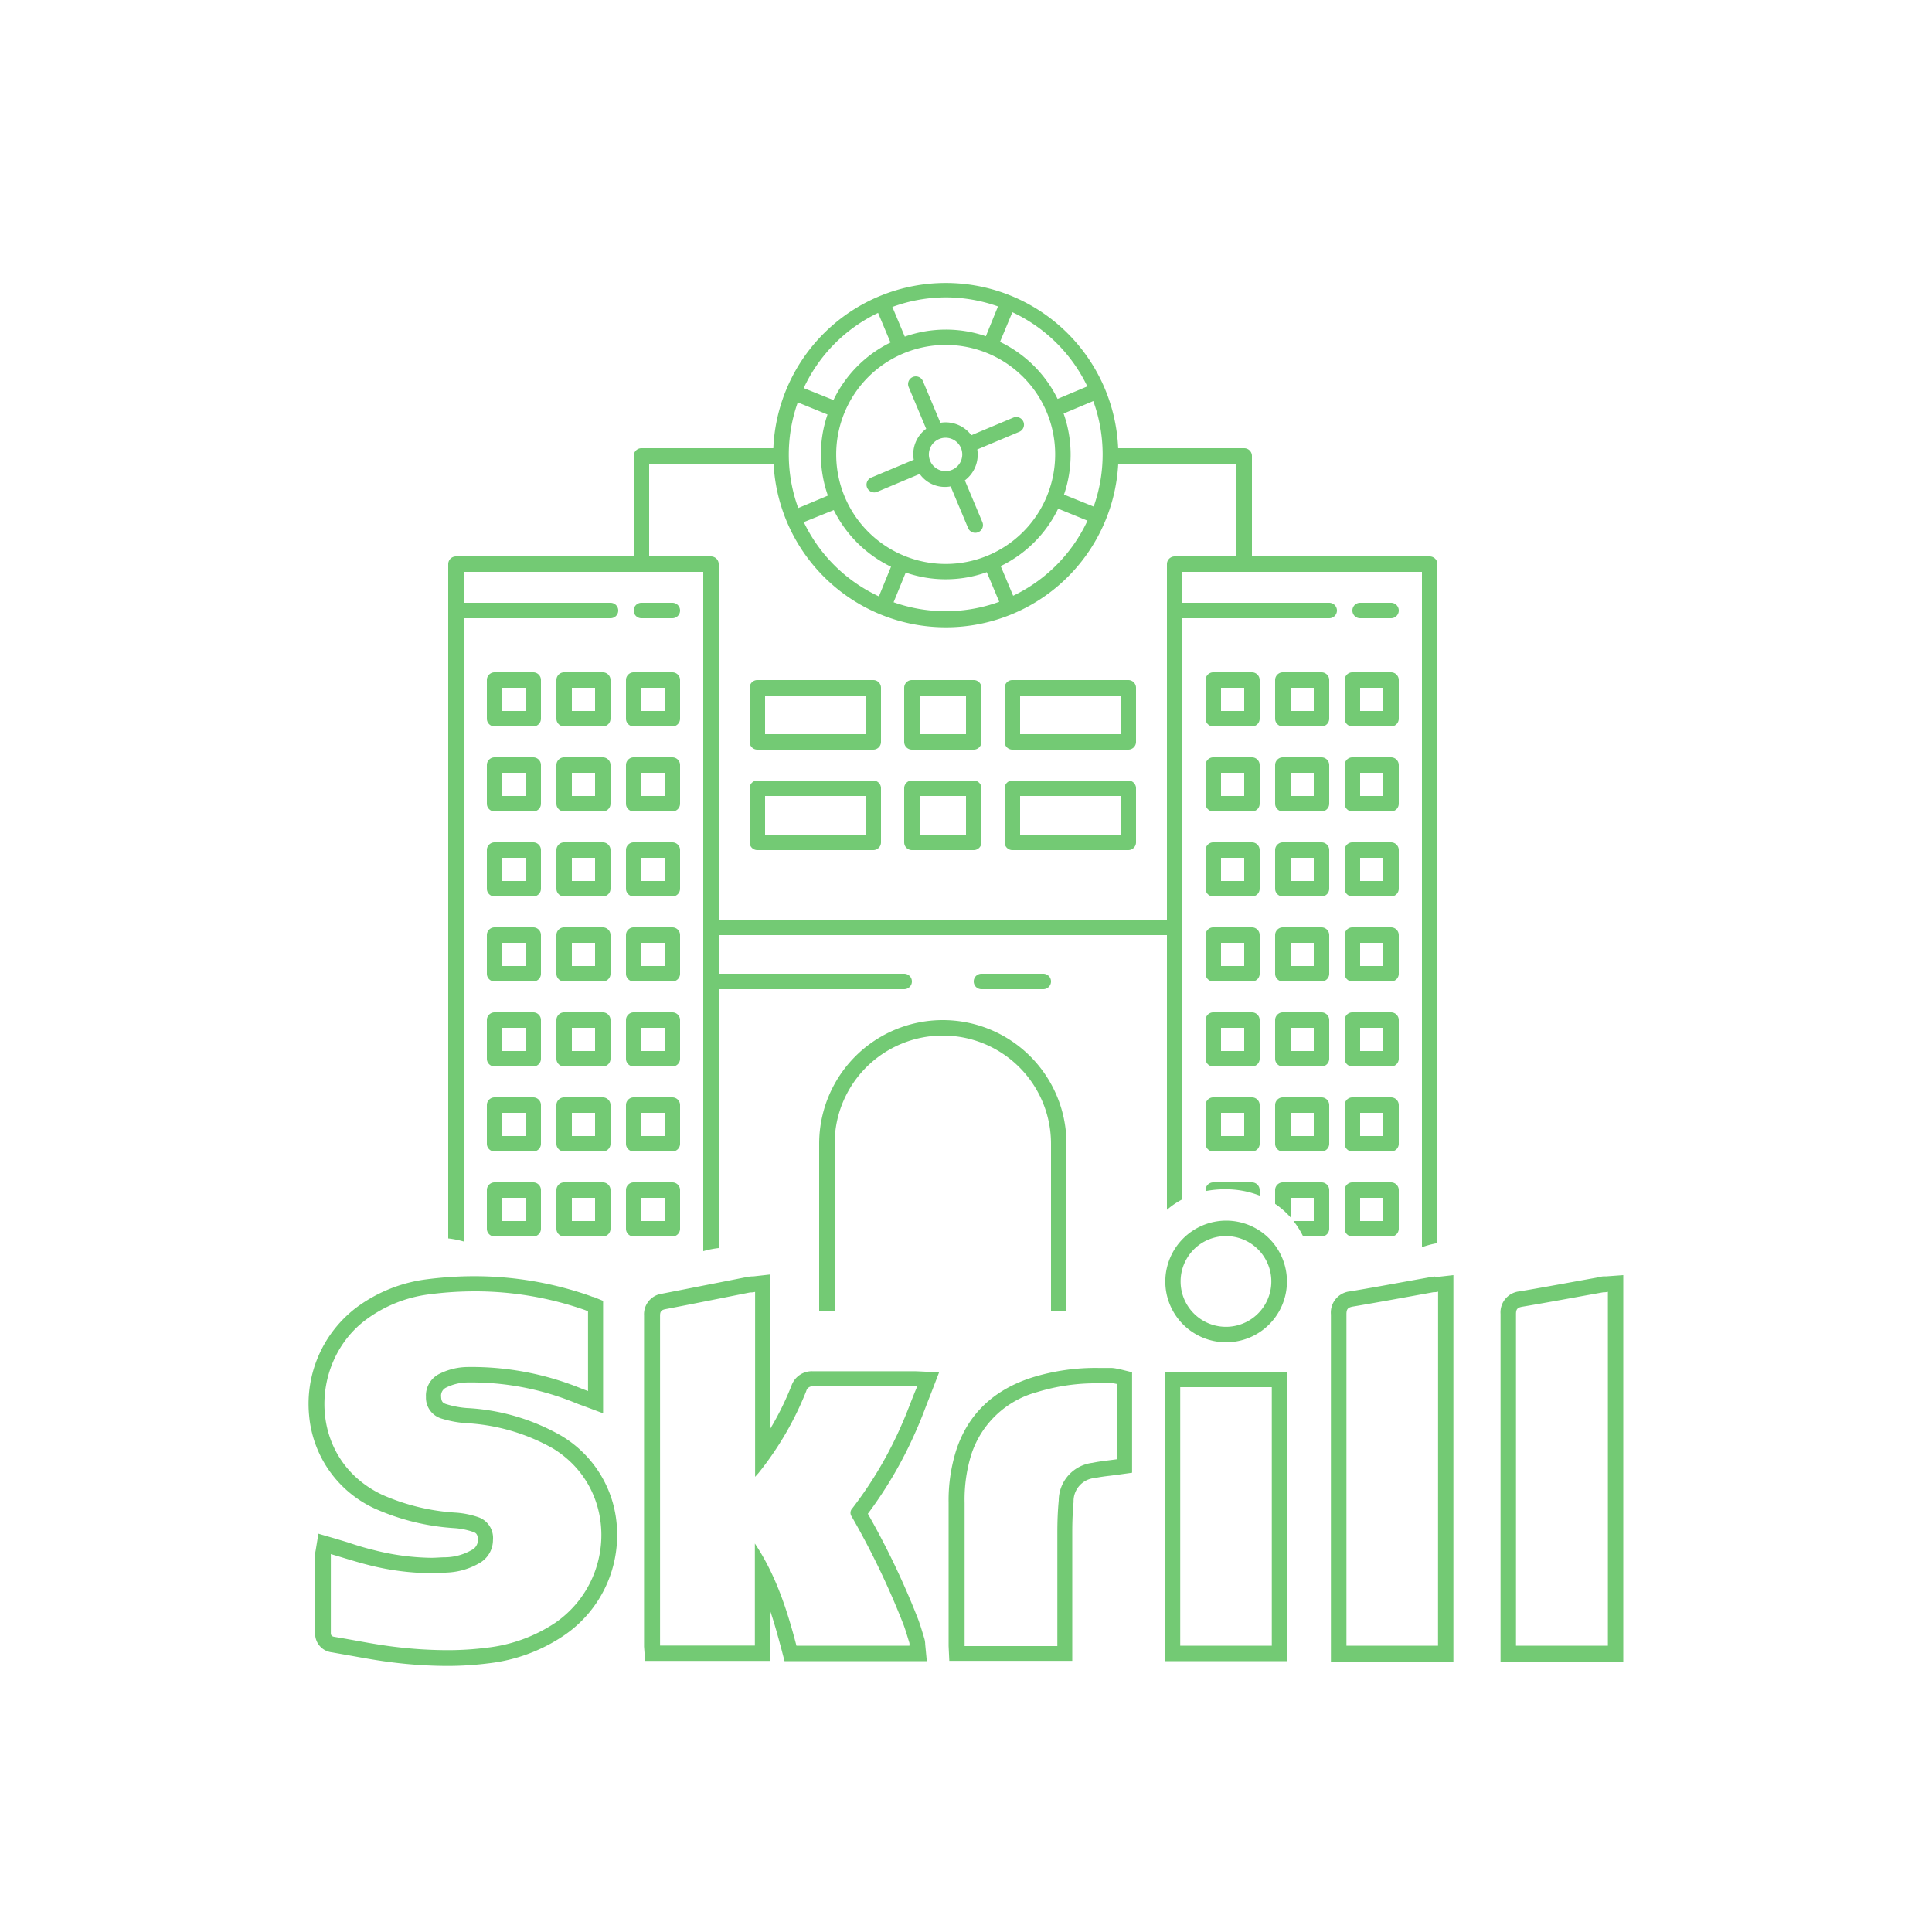 <svg id="Layer_1" data-name="Layer 1" xmlns="http://www.w3.org/2000/svg" viewBox="0 0 250 250"><defs><style>.cls-1{fill:#73ca74}</style></defs><path class="cls-1" d="M72.55 185.74a27.42 27.42 0 0 0-12.18-3.54 12 12 0 0 1-2.64-.51c-.41-.13-.63-.32-.65-.95a1.16 1.16 0 0 1 .7-1.21 6.32 6.32 0 0 1 2.86-.64h.89a35.52 35.52 0 0 1 13.1 2.72l.5.19.23.08 2.68 1v-14.55l-1.24-.51h-.1l-.39-.15a45.24 45.24 0 0 0-14.92-2.53 48.14 48.14 0 0 0-6.09.39 19.34 19.34 0 0 0-9.08 3.59A15.65 15.65 0 0 0 40 183.16a14.66 14.66 0 0 0 8.55 12.07 29.85 29.85 0 0 0 10.29 2.51 9.38 9.38 0 0 1 2.42.5c.24.09.58.22.58 1a1.44 1.44 0 0 1-.84 1.35 7.05 7.05 0 0 1-3.31.92c-.62 0-1.26.07-1.89.07a31.45 31.45 0 0 1-7.41-1c-1.12-.27-2.22-.6-3.39-1l-1.63-.49-2.17-.63-.36 2.2a2.49 2.49 0 0 0-.06.52v10.11a2.43 2.43 0 0 0 2.16 2.52l2.54.45c1.77.32 3.6.65 5.45.87a58.41 58.41 0 0 0 6.89.44 42.38 42.38 0 0 0 5.41-.34 21.72 21.72 0 0 0 9.77-3.62 15.67 15.67 0 0 0 6.85-13.44 14.76 14.76 0 0 0-7.3-12.43zM71.83 210a19.91 19.91 0 0 1-8.83 3.21 40.16 40.16 0 0 1-5.16.32 56.78 56.78 0 0 1-6.66-.42c-2.64-.31-5.26-.87-7.89-1.3-.32-.05-.49-.16-.48-.54v-10a1 1 0 0 1 0-.17c1.73.5 3.4 1.05 5.11 1.47a33.61 33.61 0 0 0 7.88 1q1 0 2-.08a9.08 9.08 0 0 0 4.21-1.21 3.43 3.43 0 0 0 1.78-3 2.85 2.85 0 0 0-1.79-2.92 11.37 11.37 0 0 0-2.94-.62 27.69 27.69 0 0 1-9.61-2.32c-9.72-4.62-9.49-17.25-2-22.72a17.34 17.34 0 0 1 8.15-3.22 45.87 45.87 0 0 1 5.84-.38 43.05 43.05 0 0 1 14.26 2.42l.39.16V180l-.68-.25a37.61 37.61 0 0 0-13.84-2.86h-.95a8.3 8.3 0 0 0-3.75.88 3.13 3.13 0 0 0-1.75 3 2.81 2.81 0 0 0 2 2.79 14 14 0 0 0 3.08.59 25.63 25.63 0 0 1 11.32 3.26c8.41 5.1 8.28 17.09.31 22.59zm46.62-32.56h-13.28a2.79 2.79 0 0 0-2.75 1.86 38.32 38.32 0 0 1-2.76 5.6v-19.98l-2.22.25h-.2a6 6 0 0 0-.61.08l-3.35.66-7.59 1.49a2.68 2.68 0 0 0-2.35 2.81v42.86l.14 1.85h16.21v-6.39c.56 1.64 1 3.3 1.44 4.92l.39 1.5h18.41l-.21-2.19v-.05a2.72 2.72 0 0 0-.12-.71l-.19-.63c-.18-.6-.37-1.21-.6-1.83a104.11 104.11 0 0 0-6.51-13.66 54.06 54.06 0 0 0 6.38-11.07c.45-1 .87-2.13 1.27-3.17l.57-1.46 1-2.6-2.79-.13zm-1.62 6.56a51.43 51.43 0 0 1-6.54 11.18.82.82 0 0 0-.08 1.06 103.71 103.71 0 0 1 6.71 14c.29.78.51 1.57.76 2.36a1.94 1.94 0 0 1 0 .35h-14.62c-1.21-4.64-2.67-9.16-5.38-13.22v13.2H85.41v-42.69c0-.58.21-.74.72-.84 3.65-.7 7.3-1.44 10.94-2.16.19 0 .39 0 .64-.07v23.93c.25-.28.39-.42.52-.59a41.12 41.12 0 0 0 6.1-10.51.79.79 0 0 1 .87-.6h13.49c-.69 1.6-1.22 3.15-1.86 4.6zm91.02-18.84h-.17c-.2 0-.38 0-.55.07l-2.94.53c-2.47.45-5 .91-7.54 1.34a2.73 2.73 0 0 0-2.48 2.92V215h15.88v-50zm.21 47.79h-11.89V170.04c0-.64.19-.84.81-.95 3.51-.59 7-1.25 10.5-1.87.18 0 .36 0 .58-.06zm-22.38-47.77l-.54.07-2.89.52c-2.47.45-5 .91-7.53 1.33a2.76 2.76 0 0 0-2.5 3V215h15.85v-50l-2.22.25zm.4 47.77h-11.85v-42.88c0-.66.17-.88.83-1 3.49-.59 7-1.24 10.44-1.86.18 0 .36 0 .59-.07zm-41.23-35.78l-.4-.08a4.43 4.43 0 0 0-.64-.08h-1.73a27.64 27.64 0 0 0-8.5 1.23c-5 1.59-8.3 4.74-9.83 9.37a21.45 21.45 0 0 0-1 6.85V213l.09 1.91h15.91V198.3c0-1.48.06-2.77.17-3.95a3 3 0 0 1 2.78-3.1c.63-.13 1.3-.22 2-.3l1.07-.14 1.72-.24v-13l-1.49-.37zm-.28 11.65c-1.1.16-2.17.25-3.21.47a4.94 4.94 0 0 0-4.36 4.87c-.13 1.37-.18 2.75-.18 4.12V213h-12v-18.54a19.68 19.68 0 0 1 .86-6.23 12.31 12.31 0 0 1 8.54-8.1 25.8 25.8 0 0 1 7.89-1.13h1.64a2.62 2.62 0 0 1 .36 0l.48.1zm8.15-11.32h-2v37.45h15.85V177.5h-13.85zm11.85 35.45h-11.85V179.5h11.85zm-13.78-47.1a7.87 7.87 0 1 0 7.87-7.9 7.89 7.89 0 0 0-7.87 7.9zm7.85-5.9a5.87 5.87 0 0 1 0 11.74 5.87 5.87 0 0 1 0-11.74zM157 94h5a1 1 0 0 0 1-1v-5a1 1 0 0 0-1-1h-5a1 1 0 0 0-1 1v5a1 1 0 0 0 1 1zm1-5h3v3h-3zm23-1a1 1 0 0 0-1-1h-5a1 1 0 0 0-1 1v5a1 1 0 0 0 1 1h5a1 1 0 0 0 1-1zm-2 4h-3v-3h3zm-8-5h-5a1 1 0 0 0-1 1v5a1 1 0 0 0 1 1h5a1 1 0 0 0 1-1v-5a1 1 0 0 0-1-1zm-1 5h-3v-3h3zm-14 12a1 1 0 0 0 1 1h5a1 1 0 0 0 1-1v-5a1 1 0 0 0-1-1h-5a1 1 0 0 0-1 1zm2-4h3v3h-3zm23-1a1 1 0 0 0-1-1h-5a1 1 0 0 0-1 1v5a1 1 0 0 0 1 1h5a1 1 0 0 0 1-1zm-2 4h-3v-3h3zm-8-5h-5a1 1 0 0 0-1 1v5a1 1 0 0 0 1 1h5a1 1 0 0 0 1-1v-5a1 1 0 0 0-1-1zm-1 5h-3v-3h3zm10-25h-4a1 1 0 0 0 0 2h4a1 1 0 0 0 0-2zm-24 37a1 1 0 0 0 1 1h5a1 1 0 0 0 1-1v-5a1 1 0 0 0-1-1h-5a1 1 0 0 0-1 1zm2-4h3v3h-3zm23-1a1 1 0 0 0-1-1h-5a1 1 0 0 0-1 1v5a1 1 0 0 0 1 1h5a1 1 0 0 0 1-1zm-2 4h-3v-3h3zm-8-5h-5a1 1 0 0 0-1 1v5a1 1 0 0 0 1 1h5a1 1 0 0 0 1-1v-5a1 1 0 0 0-1-1zm-1 5h-3v-3h3zm-14 12a1 1 0 0 0 1 1h5a1 1 0 0 0 1-1v-5a1 1 0 0 0-1-1h-5a1 1 0 0 0-1 1zm2-4h3v3h-3zm23-1a1 1 0 0 0-1-1h-5a1 1 0 0 0-1 1v5a1 1 0 0 0 1 1h5a1 1 0 0 0 1-1zm-2 4h-3v-3h3zm-8-5h-5a1 1 0 0 0-1 1v5a1 1 0 0 0 1 1h5a1 1 0 0 0 1-1v-5a1 1 0 0 0-1-1zm-1 5h-3v-3h3zm-14 12a1 1 0 0 0 1 1h5a1 1 0 0 0 1-1v-5a1 1 0 0 0-1-1h-5a1 1 0 0 0-1 1zm2-4h3v3h-3zm23-1a1 1 0 0 0-1-1h-5a1 1 0 0 0-1 1v5a1 1 0 0 0 1 1h5a1 1 0 0 0 1-1zm-2 4h-3v-3h3zm-8-5h-5a1 1 0 0 0-1 1v5a1 1 0 0 0 1 1h5a1 1 0 0 0 1-1v-5a1 1 0 0 0-1-1zm-1 5h-3v-3h3zm-14 12a1 1 0 0 0 1 1h5a1 1 0 0 0 1-1v-5a1 1 0 0 0-1-1h-5a1 1 0 0 0-1 1zm2-4h3v3h-3zm23-1a1 1 0 0 0-1-1h-5a1 1 0 0 0-1 1v5a1 1 0 0 0 1 1h5a1 1 0 0 0 1-1zm-2 4h-3v-3h3zm-8-5h-5a1 1 0 0 0-1 1v5a1 1 0 0 0 1 1h5a1 1 0 0 0 1-1v-5a1 1 0 0 0-1-1zm-1 5h-3v-3h3zm-14 7.13a13.14 13.14 0 0 1 2.5-.24 12.18 12.18 0 0 1 4.5.82V154a1 1 0 0 0-1-1h-5a1 1 0 0 0-1 1zm24-1.13h-5a1 1 0 0 0-1 1v5a1 1 0 0 0 1 1h5a1 1 0 0 0 1-1v-5a1 1 0 0 0-1-1zm-1 5h-3v-3h3zm-8-5h-5a1 1 0 0 0-1 1v1.78a10.3 10.3 0 0 1 2 1.75V155h3v3h-2.62a11.3 11.3 0 0 1 1.25 2H171a1 1 0 0 0 1-1v-5a1 1 0 0 0-1-1zM64 94h5a1 1 0 0 0 1-1v-5a1 1 0 0 0-1-1h-5a1 1 0 0 0-1 1v5a1 1 0 0 0 1 1zm1-5h3v3h-3zm16-1v5a1 1 0 0 0 1 1h5a1 1 0 0 0 1-1v-5a1 1 0 0 0-1-1h-5a1 1 0 0 0-1 1zm2 1h3v3h-3zm-10 5h5a1 1 0 0 0 1-1v-5a1 1 0 0 0-1-1h-5a1 1 0 0 0-1 1v5a1 1 0 0 0 1 1zm1-5h3v3h-3zm-11 15a1 1 0 0 0 1 1h5a1 1 0 0 0 1-1v-5a1 1 0 0 0-1-1h-5a1 1 0 0 0-1 1zm2-4h3v3h-3zm16 4a1 1 0 0 0 1 1h5a1 1 0 0 0 1-1v-5a1 1 0 0 0-1-1h-5a1 1 0 0 0-1 1zm2-4h3v3h-3zm-11 4a1 1 0 0 0 1 1h5a1 1 0 0 0 1-1v-5a1 1 0 0 0-1-1h-5a1 1 0 0 0-1 1zm2-4h3v3h-3zm13-20a1 1 0 0 0 0-2h-4a1 1 0 0 0 0 2zm-24 35a1 1 0 0 0 1 1h5a1 1 0 0 0 1-1v-5a1 1 0 0 0-1-1h-5a1 1 0 0 0-1 1zm2-4h3v3h-3zm16 4a1 1 0 0 0 1 1h5a1 1 0 0 0 1-1v-5a1 1 0 0 0-1-1h-5a1 1 0 0 0-1 1zm2-4h3v3h-3zm-11 4a1 1 0 0 0 1 1h5a1 1 0 0 0 1-1v-5a1 1 0 0 0-1-1h-5a1 1 0 0 0-1 1zm2-4h3v3h-3zm-11 15a1 1 0 0 0 1 1h5a1 1 0 0 0 1-1v-5a1 1 0 0 0-1-1h-5a1 1 0 0 0-1 1zm2-4h3v3h-3zm16 4a1 1 0 0 0 1 1h5a1 1 0 0 0 1-1v-5a1 1 0 0 0-1-1h-5a1 1 0 0 0-1 1zm2-4h3v3h-3zm-11 4a1 1 0 0 0 1 1h5a1 1 0 0 0 1-1v-5a1 1 0 0 0-1-1h-5a1 1 0 0 0-1 1zm2-4h3v3h-3zm-11 15a1 1 0 0 0 1 1h5a1 1 0 0 0 1-1v-5a1 1 0 0 0-1-1h-5a1 1 0 0 0-1 1zm2-4h3v3h-3zm16 4a1 1 0 0 0 1 1h5a1 1 0 0 0 1-1v-5a1 1 0 0 0-1-1h-5a1 1 0 0 0-1 1zm2-4h3v3h-3zm-11 4a1 1 0 0 0 1 1h5a1 1 0 0 0 1-1v-5a1 1 0 0 0-1-1h-5a1 1 0 0 0-1 1zm2-4h3v3h-3zm-11 15a1 1 0 0 0 1 1h5a1 1 0 0 0 1-1v-5a1 1 0 0 0-1-1h-5a1 1 0 0 0-1 1zm2-4h3v3h-3zm16 4a1 1 0 0 0 1 1h5a1 1 0 0 0 1-1v-5a1 1 0 0 0-1-1h-5a1 1 0 0 0-1 1zm2-4h3v3h-3zm-11 4a1 1 0 0 0 1 1h5a1 1 0 0 0 1-1v-5a1 1 0 0 0-1-1h-5a1 1 0 0 0-1 1zm2-4h3v3h-3zm-11 15a1 1 0 0 0 1 1h5a1 1 0 0 0 1-1v-5a1 1 0 0 0-1-1h-5a1 1 0 0 0-1 1zm2-4h3v3h-3zm23 4v-5a1 1 0 0 0-1-1h-5a1 1 0 0 0-1 1v5a1 1 0 0 0 1 1h5a1 1 0 0 0 1-1zm-2-1h-3v-3h3zm-14 1a1 1 0 0 0 1 1h5a1 1 0 0 0 1-1v-5a1 1 0 0 0-1-1h-5a1 1 0 0 0-1 1zm2-4h3v3h-3zm61-27a1 1 0 0 0 0-2h-8a1 1 0 1 0 0 2zm-22-27H98a1 1 0 0 0-1 1v7a1 1 0 0 0 1 1h15a1 1 0 0 0 1-1v-7a1 1 0 0 0-1-1zm-1 7H99v-5h13zm34-7h-15a1 1 0 0 0-1 1v7a1 1 0 0 0 1 1h15a1 1 0 0 0 1-1v-7a1 1 0 0 0-1-1zm-1 7h-13v-5h13zm-19-7h-8a1 1 0 0 0-1 1v7a1 1 0 0 0 1 1h8a1 1 0 0 0 1-1v-7a1 1 0 0 0-1-1zm-1 7h-6v-5h6zm-12-20H98a1 1 0 0 0-1 1v7a1 1 0 0 0 1 1h15a1 1 0 0 0 1-1v-7a1 1 0 0 0-1-1zm-1 7H99v-5h13zm34-7h-15a1 1 0 0 0-1 1v7a1 1 0 0 0 1 1h15a1 1 0 0 0 1-1v-7a1 1 0 0 0-1-1zm-1 7h-13v-5h13zm-19-7h-8a1 1 0 0 0-1 1v7a1 1 0 0 0 1 1h8a1 1 0 0 0 1-1v-7a1 1 0 0 0-1-1zm-1 7h-6v-5h6z"/><path class="cls-1" d="M136 148v21.66h2V148a16 16 0 0 0-32 0v21.66h2V148a14 14 0 0 1 28 0z"/><path class="cls-1" d="M173 79a1 1 0 0 0-1-1h-19v-4h31v87.39a11.43 11.43 0 0 1 2-.53V73a1 1 0 0 0-1-1h-23V59a1 1 0 0 0-1-1h-16.31a22.33 22.33 0 0 0-44.62 0H83a1 1 0 0 0-1 1v13H59a1 1 0 0 0-1 1v87.25a12 12 0 0 1 2 .4V80h19a1 1 0 0 0 0-2H60v-4h31v87.9a12 12 0 0 1 2-.4V128h24a1 1 0 0 0 0-2H93v-5h58v35.55a10.22 10.22 0 0 1 2-1.36V80h19a1 1 0 0 0 1-1zm-31.48-13.45L137.68 64a16 16 0 0 0-.05-10.49l3.84-1.61a20.22 20.22 0 0 1 .05 13.65zm-13.66 6.32a14.17 14.17 0 1 1 7.58-18.55 14.19 14.19 0 0 1-7.58 18.55zm1.44 6a20.23 20.23 0 0 1-13.67.06l1.57-3.84a15.83 15.83 0 0 0 10.49-.05zm-14-4.54l-1.57 3.84a20.21 20.21 0 0 1-9.72-9.61l3.88-1.56a16.09 16.09 0 0 0 7.46 7.36zm21.57-7.53l3.85 1.57a20.22 20.22 0 0 1-9.62 9.72l-1.61-3.84a16 16 0 0 0 7.43-7.42zM131 40.4a20.25 20.25 0 0 1 9.7 9.6l-3.85 1.62a16 16 0 0 0-7.45-7.38zm-8.63-1.92a20.37 20.37 0 0 1 6.77 1.17l-1.57 3.86a16 16 0 0 0-10.49.05l-1.61-3.84a20.2 20.2 0 0 1 6.88-1.24zm-8.75 2l1.61 3.84a16 16 0 0 0-7.38 7.45L104 50.22a20.22 20.22 0 0 1 9.6-9.72zm-10.39 11.59l3.85 1.57a16 16 0 0 0 .05 10.49l-3.84 1.61a20.22 20.22 0 0 1-.06-13.67zM152 72a1 1 0 0 0-1 1v46H93V73a1 1 0 0 0-1-1h-8V60h16.1a22.33 22.33 0 0 0 44.6 0H160v12z"/><path class="cls-1" d="M132.43 54.58a1 1 0 0 0-1.31-.54l-5.43 2.28a4.15 4.15 0 0 0-4-1.61l-2.28-5.43a1 1 0 0 0-1.84.78l2.28 5.43a4.07 4.07 0 0 0-1.61 4l-5.43 2.28a1 1 0 1 0 .77 1.84l5.43-2.28a4 4 0 0 0 4 1.61l2.28 5.43a1 1 0 0 0 1.84-.78l-2.28-5.43a4.15 4.15 0 0 0 1.61-4l5.43-2.28a1 1 0 0 0 .54-1.3zm-9.22 6.21a2.16 2.16 0 1 1 1.15-2.79 2.16 2.16 0 0 1-1.15 2.79z"/></svg>
